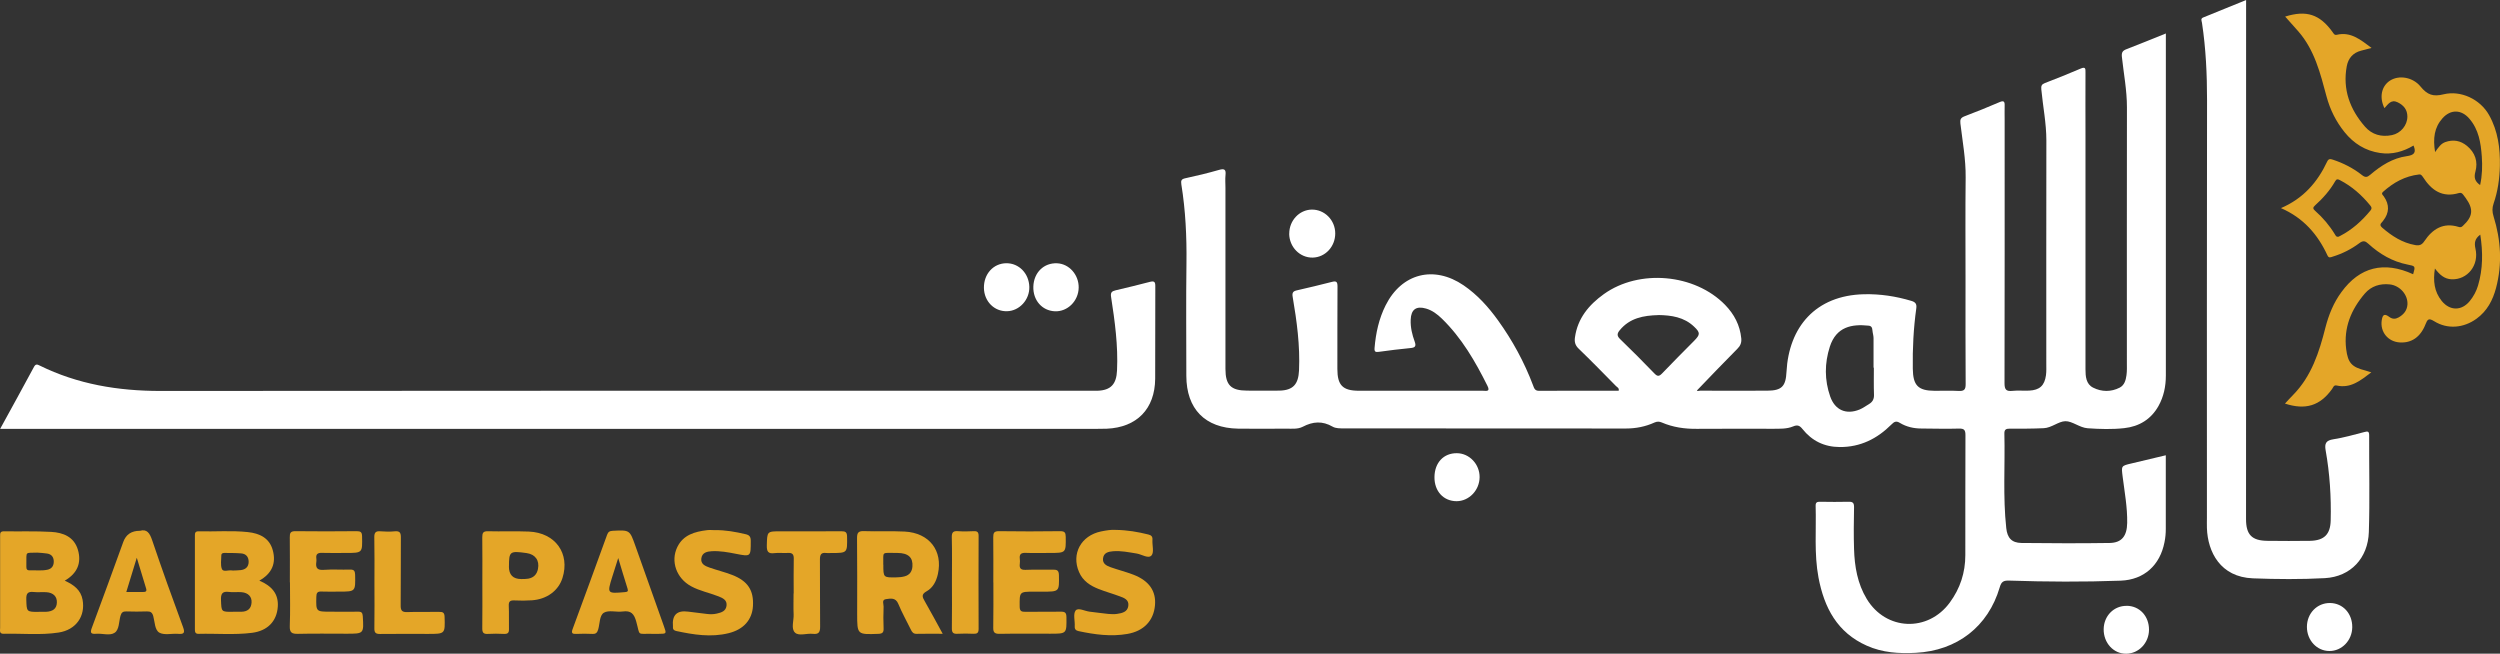 <?xml version="1.0" encoding="UTF-8"?>
<svg id="Layer_2" xmlns="http://www.w3.org/2000/svg" viewBox="0 0 385.98 100.92">
  <rect x="0" y="0" width="385.98" height="100.92" fill="#333333" stroke="none"/>
  <defs>
    <style>
      .cls-1 {
        fill: #e4a628;
      }

      .cls-2 {
        fill: #fff;
      }
    </style>
  </defs>
  <g id="Layer_1-2" data-name="Layer_1">
    <g id="sN5Otm.tif">
      <g>
        <path class="cls-2" d="M334.39,5.15v1.13c0,17.24,0,34.47,0,51.71,0,1.67-.33,3.25-1.14,4.7-1.15,2.05-2.99,3.16-5.27,3.41-1.87.21-3.77.15-5.66.02-1.25-.09-2.36-1.11-3.45-1.09-1.05.02-2.12,1.03-3.34,1.08-1.74.08-3.49.08-5.23.07-.58,0-.86.12-.84.78.12,4.86-.24,9.72.29,14.57.16,1.51.83,2.28,2.35,2.3,4.54.05,9.08.07,13.62,0,1.86-.03,2.67-1.08,2.7-3.09.04-2.41-.4-4.76-.7-7.14-.21-1.68-.25-1.67,1.37-2.05,1.73-.4,3.45-.82,5.29-1.26,0,3.84,0,7.61,0,11.37,0,.69-.06,1.37-.2,2.05-.69,3.55-3.14,5.8-6.76,5.94-5.73.21-11.47.18-17.21-.01-.88-.03-1.22.16-1.47,1.04-1.79,6.08-6.6,9.78-12.96,10.11-2.6.14-5.15-.02-7.56-1.1-4.57-2.03-6.58-5.87-7.46-10.52-.69-3.67-.33-7.38-.44-11.07-.02-.58.26-.64.73-.63,1.45.02,2.91.04,4.36,0,.7-.03.85.23.84.87-.04,2.14-.07,4.28,0,6.42.08,2.7.53,5.35,1.96,7.71,2.96,4.91,9.45,5.17,12.83.55,1.6-2.18,2.39-4.62,2.39-7.31.01-6.17-.01-12.34.02-18.51,0-.8-.18-1.05-1.01-1.03-1.92.06-3.85,0-5.77-.01-1.19,0-2.32-.25-3.33-.86-.6-.37-.89-.19-1.34.26-2.19,2.18-4.77,3.48-7.95,3.46-2.39-.01-4.3-.95-5.76-2.78-.44-.55-.78-.68-1.43-.41-1.02.43-2.14.36-3.22.37-3.89,0-7.77-.02-11.66.01-1.88.02-3.69-.24-5.41-.98-.4-.17-.72-.17-1.12,0-1.4.64-2.89.93-4.43.93-14.49,0-28.98,0-43.47-.02-.61,0-1.32.02-1.81-.27-1.58-.91-3.04-.8-4.61.02-.77.4-1.71.29-2.58.29-2.47.01-4.94.04-7.41,0-5.09-.09-7.97-3.04-7.98-8.15,0-5.81-.06-11.61.02-17.42.05-4.07-.14-8.12-.79-12.14-.09-.59,0-.82.62-.95,1.73-.37,3.46-.79,5.17-1.28.8-.23,1.13-.14,1.03.78-.07.65-.01,1.3-.01,1.96,0,9.33,0,18.65,0,27.98,0,2.48.84,3.34,3.32,3.35,1.67,0,3.34.03,5.01,0,2.12-.05,2.93-.98,3.03-3.12.17-3.83-.34-7.6-.98-11.35-.12-.68.08-.89.68-1.02,1.8-.41,3.6-.84,5.39-1.3.68-.18.85,0,.85.7-.03,4.25-.01,8.49-.02,12.74,0,2.51.81,3.36,3.3,3.37,6.39.01,12.78,0,19.18,0,.46,0,1.17.2.7-.74-1.88-3.78-3.98-7.41-7.04-10.39-.71-.69-1.49-1.28-2.45-1.56-1.52-.44-2.31.14-2.37,1.71-.05,1.18.22,2.31.62,3.4.26.72.05.93-.67.99-1.62.15-3.24.36-4.86.58-.51.07-.72.01-.67-.59.19-2.3.67-4.52,1.71-6.59,2.48-4.95,7.47-6.21,12.05-3.08,2.13,1.46,3.82,3.34,5.31,5.41,2.23,3.1,4.05,6.44,5.4,10.02.17.45.27.85.92.85,4.1-.03,8.2-.01,12.3-.01.11-.42-.23-.54-.41-.72-1.91-1.94-3.81-3.89-5.77-5.78-.54-.52-.67-1.05-.57-1.74.41-2.95,2.16-5.03,4.46-6.68,5.47-3.92,14.04-3.14,18.72,1.66,1.41,1.45,2.3,3.14,2.5,5.18.06.66-.13,1.14-.62,1.62-2.09,2.1-4.14,4.25-6.23,6.42.07.14.32.03.51.03,3.45,0,6.9.02,10.35,0,2.26-.01,2.86-.69,2.97-2.91.36-6.9,4.47-11.81,11.97-11.98,2.49-.06,4.91.31,7.29,1.02.65.19.87.48.78,1.15-.43,3.09-.59,6.2-.54,9.33.04,2.57.79,3.39,3.37,3.41,1.23,0,2.47-.05,3.7.02.83.04,1.1-.18,1.09-1.06-.04-5.41-.02-10.81-.02-16.22,0-5.23-.04-10.45.02-15.68.03-2.81-.48-5.56-.81-8.32-.07-.62.04-.89.63-1.12,1.83-.69,3.64-1.43,5.44-2.2.61-.26.78-.09.76.51-.02.76,0,1.52,0,2.29,0,13.53.01,27.07-.02,40.6,0,.97.24,1.29,1.2,1.19.86-.09,1.74,0,2.61-.04,1.61-.08,2.37-.77,2.59-2.37.08-.61.05-1.23.05-1.85,0-11.47-.01-22.93.01-34.4,0-2.66-.53-5.26-.78-7.89-.05-.53.05-.78.54-.97,1.86-.72,3.71-1.45,5.54-2.24.74-.32.75.01.74.58-.02,3.27,0,6.53,0,9.8,0,12.01,0,24.02,0,36.03,0,1.12.08,2.3,1.18,2.85,1.3.66,2.75.69,4.1,0,.74-.38.95-1.17,1.05-1.93.09-.64.06-1.3.06-1.95,0-13.14-.01-26.27.01-39.41,0-2.63-.5-5.19-.78-7.78-.07-.69.11-.96.72-1.19,1.99-.76,3.96-1.58,6.09-2.43ZM289.31,56.77s-.03,0-.05,0c0-1.52.01-3.05,0-4.57,0-.39-.14-.79-.17-1.18-.03-.41-.14-.7-.6-.74-2.57-.27-4.98.15-5.98,3.25-.82,2.55-.83,5.15.06,7.69.74,2.1,2.46,2.85,4.53,2.01.53-.22,1-.57,1.5-.87.54-.33.76-.79.73-1.45-.05-1.38-.02-2.76-.02-4.14ZM256.02,48.65c-2.27.06-4.4.44-5.95,2.34-.4.49-.47.85.06,1.36,1.8,1.73,3.56,3.51,5.29,5.3.46.48.72.5,1.2,0,1.62-1.7,3.29-3.36,4.95-5.04.94-.96.96-1.25-.02-2.18-1.55-1.48-3.51-1.76-5.53-1.79Z"/>
        <path class="cls-2" d="M.03,66.2c1.8-3.29,3.53-6.41,5.22-9.56.25-.46.49-.4.86-.21,5.88,2.9,12.12,3.93,18.65,3.93,47.75-.05,95.5-.03,143.25-.03.47,0,.94.01,1.42,0,2.09-.07,2.94-1.03,3.03-3.14.18-3.83-.34-7.6-.92-11.36-.11-.7.14-.87.71-1.01,1.76-.41,3.52-.84,5.28-1.3.69-.18.85,0,.84.7-.03,4.75.01,9.51-.02,14.26-.04,4.66-2.83,7.51-7.48,7.71-.47.02-.94.02-1.42.02-55.99,0-111.99,0-167.98,0-.42,0-.85,0-1.44,0Z"/>
        <path class="cls-1" d="M366.11,57.49c-1.7,1.28-3.2,2.51-5.35,2.03-.46-.1-.52.29-.7.53-1.85,2.59-4.1,3.3-7.28,2.26.44-.47.84-.92,1.27-1.35,2.83-2.89,4.01-6.58,4.97-10.36.51-1.99,1.26-3.85,2.48-5.51,2.83-3.88,6.57-4.81,11.07-2.75.36-1.26.36-1.25-.84-1.49-2.35-.46-4.33-1.62-6.08-3.22-.48-.44-.8-.52-1.37-.1-1.25.94-2.65,1.64-4.15,2.1-.33.1-.58.25-.79-.2-1.49-3.22-3.69-5.78-7.18-7.3,3.48-1.49,5.65-4.02,7.14-7.19.21-.45.48-.42.87-.29,1.63.54,3.15,1.31,4.5,2.38.51.4.8.36,1.28-.05,1.64-1.4,3.45-2.57,5.64-2.87,1.06-.15,1.53-.5,1.04-1.64-1.58.94-3.31,1.43-5.17,1.15-2.26-.33-4.08-1.47-5.49-3.23-1.31-1.63-2.22-3.45-2.77-5.49-.96-3.57-1.84-7.18-4.37-10.07-.66-.76-1.33-1.5-2.02-2.27,3.29-1.03,5.34-.35,7.32,2.39.17.24.28.51.66.42,2.15-.5,3.63.74,5.36,2.03-.66.18-1.13.3-1.6.42-1.27.32-2,1.18-2.23,2.41-.66,3.58.49,6.66,2.82,9.33,1.07,1.23,2.53,1.64,4.16,1.3,1.35-.28,2.38-1.51,2.38-2.86,0-1.06-.57-1.75-1.49-2.2-1.03-.51-1.49.3-2.05.9-.83-1.67-.46-3.4.85-4.25,1.43-.92,3.56-.51,4.71.9,1.07,1.31,1.96,1.61,3.58,1.21,2.62-.64,5.63.73,7.02,3.22,1.37,2.45,1.72,5.14,1.66,7.88-.05,1.96-.32,3.9-.97,5.77-.24.68-.22,1.3,0,1.99,1.13,3.64,1.36,7.33.38,11.04-.5,1.89-1.38,3.57-3.03,4.76-1.98,1.43-4.47,1.66-6.53.37-.85-.53-1.03-.29-1.34.5-.77,1.96-2.16,2.89-3.96,2.78-1.82-.11-3.06-1.62-2.79-3.42.14-.92.44-1.06,1.18-.51.48.36.96.33,1.42.07.76-.43,1.3-1.05,1.37-1.97.11-1.51-1.16-2.96-2.73-3.13-1.5-.16-2.85.26-3.84,1.4-2.11,2.46-3.3,5.27-2.89,8.59.27,2.15.87,2.78,2.98,3.31.24.06.48.15.9.28ZM373.52,26.93c-2.25.26-4.01,1.27-5.59,2.68-.35.31-.03.51.12.72q1.33,1.92-.11,3.75c-.07.09-.13.18-.21.25-.29.29-.27.54.05.81,1.5,1.3,3.12,2.35,5.12,2.7.64.11,1.02-.03,1.41-.62,1.25-1.86,2.91-2.92,5.27-2.19.28.09.44.06.66-.15,1.56-1.45,1.69-2.57.45-4.3-.13-.18-.26-.35-.39-.52-.16-.22-.35-.35-.65-.26-2.56.77-4.25-.41-5.56-2.46-.18-.27-.35-.45-.58-.41ZM360.98,36.57c.09-.04.2-.08.29-.13,1.87-.96,3.39-2.33,4.72-3.95.24-.29.18-.49-.03-.75-1.32-1.62-2.85-2.98-4.72-3.94-.31-.16-.5-.18-.7.17-.81,1.43-1.9,2.65-3.11,3.74-.37.33-.35.53.01.84,1.2,1.06,2.23,2.28,3.06,3.65.11.18.2.39.48.36ZM382.93,36.23c-.84.62-.94,1.27-.74,2.16.59,2.56-1.23,4.82-3.67,4.73-1.14-.04-1.87-.72-2.59-1.67-.3,1.95-.1,3.58,1.05,5.01,1.26,1.56,3.09,1.56,4.35,0,.57-.71,1-1.5,1.26-2.38.76-2.56.76-5.14.35-7.84ZM375.96,23.48c.54-.77.91-1.3,1.56-1.54,1.24-.44,2.36-.24,3.36.58,1.27,1.05,1.73,2.44,1.3,3.99-.27.95-.03,1.53.73,2.06.33-1.5.36-2.95.26-4.4-.15-2.11-.47-4.18-1.94-5.87-1.23-1.41-2.87-1.44-4.12-.05-1.28,1.43-1.5,3.12-1.15,5.23Z"/>
        <path class="cls-2" d="M346.78,0c0,.57,0,.96,0,1.36,0,26.27,0,52.53-.01,78.8,0,2.38.89,3.31,3.27,3.34,2.21.02,4.43.04,6.64,0,2.18-.05,3.11-1.03,3.16-3.14.09-3.64-.14-7.25-.78-10.83-.19-1.08.06-1.53,1.19-1.71,1.61-.25,3.18-.7,4.76-1.11.54-.14.77-.16.77.52-.02,4.97.11,9.94-.05,14.91-.13,4.02-2.79,6.9-6.79,7.12-3.7.2-7.4.17-11.1.03-5.04-.19-6.99-4.08-7.11-7.77-.02-.54,0-1.09,0-1.63,0-21.48-.02-42.95.02-64.43,0-4-.18-7.97-.78-11.92-.04-.3-.27-.66.18-.84,2.17-.88,4.34-1.76,6.62-2.69Z"/>
        <path class="cls-1" d="M40.03,89.64c1.94.83,2.99,2.04,2.86,4.02-.15,2.24-1.57,3.73-3.96,4.04-2.74.35-5.51.09-8.26.16-.52.01-.58-.28-.58-.69,0-4.82,0-9.64,0-14.46,0-.4.03-.69.57-.68,2.54.07,5.08-.15,7.61.12,1.79.19,3.34.9,3.85,2.82.53,1.97-.1,3.56-2.09,4.68ZM35.97,94.45c.43,0,.87,0,1.3,0,.94-.02,1.51-.46,1.57-1.42.06-.9-.51-1.51-1.54-1.6-.65-.06-1.31.05-1.95-.04-1.04-.14-1.27.3-1.23,1.26.07,1.82.02,1.82,1.85,1.81ZM35.87,88.07v.02c.43-.02.87-.02,1.3-.07.74-.09,1.21-.49,1.22-1.27,0-.76-.39-1.25-1.16-1.31-.86-.07-1.73-.06-2.6-.07-.23,0-.46.08-.46.34,0,.72-.16,1.51.09,2.14.2.5.99.14,1.5.22.04,0,.07,0,.11,0Z"/>
        <path class="cls-1" d="M9.99,89.65c1.42.64,2.49,1.45,2.76,2.95.46,2.54-1.02,4.65-3.7,5.06-2.81.43-5.65.12-8.48.19-.73.02-.55-.53-.55-.92-.01-2.83,0-5.65,0-8.48,0-1.88,0-3.77,0-5.65,0-.42-.03-.78.59-.77,2.43.04,4.86-.05,7.29.09,1.85.1,3.54.76,4.13,2.77.58,2-.07,3.62-2.03,4.76ZM5.99,94.46c.36,0,.72.01,1.09,0,1.11-.05,1.66-.5,1.7-1.41.05-.94-.54-1.55-1.63-1.62-.65-.04-1.31.04-1.95-.03-.91-.1-1.17.23-1.14,1.13.06,1.94.01,1.94,1.94,1.94ZM5.76,85.32c-1.94.08-1.66-.29-1.69,1.78,0,.14,0,.29,0,.43-.01.35.14.55.51.53.9-.04,1.81.09,2.7-.09.68-.13,1-.57,1.02-1.21.02-.69-.3-1.19-1.03-1.3-.5-.08-1-.1-1.51-.14Z"/>
        <path class="cls-1" d="M145.54,97.85c-1.49,0-2.75-.02-4.02.01-.5.01-.7-.25-.88-.63-.65-1.34-1.39-2.63-1.95-4-.42-1.01-1.19-.82-1.9-.73-.71.1-.35.76-.37,1.16-.05,1.12-.04,2.25,0,3.37.02.59-.16.81-.8.83-3.28.12-3.28.14-3.28-3.11,0-3.88.02-7.76-.02-11.64,0-.8.14-1.14,1.05-1.11,2.1.08,4.21-.04,6.31.07,3.81.2,5.92,2.96,5.12,6.57-.25,1.1-.75,2.1-1.74,2.65-.84.47-.67.88-.29,1.53.92,1.59,1.78,3.22,2.77,5.02ZM136.38,87.18c0,1.99,0,2,2.02,1.96.43,0,.87-.05,1.28-.16.74-.2,1.13-.73,1.19-1.49.12-1.4-.63-2.12-2.33-2.12-2.6,0-2.11-.3-2.17,1.81Z"/>
        <path class="cls-1" d="M153.36,89.93c0-2.32.02-4.64-.01-6.96,0-.65.09-.97.87-.96,3.15.05,6.31.04,9.47,0,.69,0,.84.22.85.86.03,2.5.06,2.5-2.48,2.5-1.23,0-2.47.04-3.7-.01-.72-.03-1,.21-.91.92.03.25.03.51,0,.76-.09.69.14.97.89.94,1.41-.06,2.83,0,4.24-.03.62-.01.89.12.91.83.05,2.57.08,2.57-2.52,2.57h-1.31c-2.28,0-2.25,0-2.23,2.3,0,.72.29.82.9.81,1.81-.03,3.63.01,5.44-.02.64-.01.87.14.88.83.03,2.58.06,2.57-2.5,2.57s-5.22-.03-7.83.02c-.77.01-.99-.23-.97-.98.04-2.32.02-4.64.02-6.96Z"/>
        <path class="cls-1" d="M44.75,89.91c0-2.32.02-4.64-.01-6.96-.01-.67.12-.95.88-.94,3.16.04,6.31.03,9.47,0,.6,0,.8.16.81.78.06,2.58.08,2.58-2.49,2.58-1.23,0-2.47.03-3.7-.01-.65-.02-.96.18-.87.86.02.18.03.37,0,.54-.14.92.15,1.3,1.16,1.22,1.34-.1,2.68,0,4.03-.04.63-.02.78.2.8.81.05,2.59.08,2.59-2.48,2.59-.91,0-1.82.03-2.72-.01-.63-.03-.78.22-.79.81-.05,2.3-.07,2.3,2.23,2.3,1.41,0,2.83.02,4.24,0,.52-.01.66.18.7.68.17,2.72.18,2.72-2.48,2.72-2.5,0-5.01-.04-7.51.02-.95.02-1.32-.17-1.28-1.22.09-2.24.03-4.49.03-6.74Z"/>
        <path class="cls-1" d="M110.37,81.85c1.61-.03,3.17.26,4.73.62.58.13.81.37.81,1.02,0,2.47.04,2.47-2.31,2.01-1.21-.24-2.43-.46-3.67-.4-.74.04-1.52.19-1.65,1.1-.13.88.59,1.19,1.24,1.42,1.16.41,2.37.7,3.51,1.14,2.43.94,3.36,2.38,3.22,4.81-.12,2.1-1.43,3.62-3.77,4.19-2.72.67-5.41.23-8.08-.34-.31-.07-.53-.23-.5-.6,0-.04,0-.07,0-.11q-.25-2.63,2.34-2.28c.97.13,1.94.24,2.92.36.51.06,1.01.06,1.52-.06.7-.16,1.38-.37,1.49-1.2.12-.88-.57-1.19-1.22-1.45-1.41-.56-2.93-.84-4.27-1.58-2.24-1.23-3.18-3.83-2.11-6.04.92-1.89,2.71-2.38,4.61-2.61.39-.05.8,0,1.2,0Z"/>
        <path class="cls-1" d="M172.16,81.81c1.94.02,3.54.32,5.13.71.43.11.68.29.64.81-.06.83.28,1.94-.14,2.42-.48.56-1.5-.16-2.29-.29-1.22-.19-2.43-.46-3.67-.35-.69.06-1.42.21-1.53,1.09-.1.83.53,1.14,1.16,1.37,1.16.41,2.36.71,3.51,1.15,2.44.93,3.55,2.54,3.35,4.74-.21,2.36-1.72,3.97-4.24,4.41-2.55.45-5.06.1-7.56-.43-.4-.09-.62-.28-.59-.74.05-.83-.27-1.89.13-2.43.39-.52,1.43.09,2.19.17.94.1,1.87.25,2.81.34.47.04.95.07,1.41,0,.76-.12,1.59-.28,1.73-1.21.15-.99-.67-1.27-1.39-1.53-1.05-.39-2.14-.69-3.18-1.1-1.31-.51-2.46-1.26-3.04-2.63-1.21-2.81.31-5.62,3.4-6.26.82-.17,1.65-.29,2.19-.24Z"/>
        <path class="cls-1" d="M74.47,89.93c0-2.32.02-4.64-.01-6.96,0-.66.1-.97.88-.95,2.1.06,4.21-.04,6.31.05,4.1.17,6.39,3.39,5.19,7.17-.62,1.96-2.41,3.28-4.7,3.44-.9.06-1.82.07-2.72.02-.66-.03-.9.15-.87.84.06,1.19,0,2.39.03,3.59.02.58-.2.76-.76.74-.83-.04-1.67-.05-2.5,0-.68.04-.87-.21-.86-.87.03-2.36.01-4.71.01-7.07ZM78.57,87.46q0,1.94,1.91,1.94c.36,0,.73,0,1.08-.06.84-.15,1.33-.66,1.5-1.5.26-1.32-.42-2.26-1.76-2.45-2.59-.36-2.72-.27-2.72,2.07Z"/>
        <path class="cls-1" d="M100.74,97.86c-2.47-.06-1.87.42-2.5-1.86-.34-1.23-.8-1.77-2.11-1.59-.96.13-2.13-.25-2.88.18-.71.41-.63,1.69-.89,2.58-.15.5-.35.73-.89.7-.83-.04-1.67-.04-2.5,0-.59.03-.8-.11-.57-.73,1.79-4.85,3.57-9.71,5.33-14.57.17-.46.39-.59.86-.62,2.63-.13,2.63-.14,3.49,2.28,1.48,4.16,2.96,8.32,4.43,12.47.41,1.15.41,1.15-.8,1.16-.33,0-.65,0-.98,0ZM95.45,86.15c-.36,1.14-.65,2.03-.93,2.93-.8,2.57-.78,2.58,1.95,2.34.45-.04.55-.14.41-.57-.47-1.48-.91-2.97-1.43-4.69Z"/>
        <path class="cls-1" d="M21.58,81.96c1.1-.33,1.54.34,1.92,1.47,1.52,4.49,3.12,8.95,4.76,13.39.35.94.1,1.11-.78,1.04-.97-.07-2.12.24-2.87-.18-.73-.41-.7-1.66-.95-2.56-.16-.57-.43-.74-.99-.72-1.05.04-2.1.03-3.16,0-.52-.02-.76.16-.91.68-.25.9-.18,2.11-.88,2.6-.74.52-1.9.09-2.87.17-.84.07-.96-.16-.66-.95,1.65-4.4,3.24-8.83,4.85-13.25q.62-1.7,2.55-1.7ZM19.5,91.4c.97,0,1.76,0,2.56,0,.39,0,.65-.06.5-.54-.45-1.48-.9-2.96-1.44-4.75-.59,1.94-1.09,3.55-1.62,5.29Z"/>
        <path class="cls-1" d="M122.54,91.62c0-1.78-.03-3.55.01-5.33.02-.72-.23-.97-.93-.92-.69.05-1.39-.06-2.06.03-1.01.13-1.19-.3-1.17-1.21.06-2.16.02-2.16,2.15-2.16,3.12,0,6.24.02,9.36-.01.64,0,.87.14.88.83.04,2.53.07,2.53-2.46,2.53-.25,0-.51.03-.76,0-.79-.11-.97.26-.97.99.03,3.44-.01,6.89.03,10.33.01.87-.18,1.27-1.13,1.16-.93-.11-2.14.38-2.74-.18-.66-.61-.18-1.85-.22-2.81-.05-1.09-.01-2.17-.01-3.26Z"/>
        <path class="cls-1" d="M57.81,89.94c0-2.32.03-4.64-.02-6.96-.02-.78.23-1.02.98-.95.72.06,1.46.07,2.18,0,.81-.08.95.26.94.99-.03,3.48.01,6.96-.03,10.45-.01.82.23,1.06,1.04,1.03,1.63-.06,3.27,0,4.9-.03.58-.01.82.11.84.76.08,2.64.11,2.64-2.56,2.64-2.47,0-4.94-.02-7.41.01-.66,0-.88-.19-.87-.86.04-2.36.01-4.72.01-7.07Z"/>
        <path class="cls-1" d="M146.97,89.82c0-2.29.04-4.57-.02-6.86-.02-.79.23-1.01.98-.95.79.06,1.6.04,2.4,0,.56-.03.76.15.76.73-.02,4.79-.02,9.58,0,14.37,0,.59-.22.76-.77.74-.83-.03-1.67-.05-2.5,0-.68.04-.87-.2-.86-.86.04-2.39.01-4.79.01-7.18Z"/>
        <path class="cls-2" d="M199.05,36.08c-.01-2.02,1.55-3.69,3.47-3.72,1.99-.03,3.63,1.63,3.63,3.68,0,2.04-1.54,3.69-3.48,3.73-1.98.04-3.61-1.63-3.63-3.69Z"/>
        <path class="cls-2" d="M221.47,73.66c.02-2.22,1.41-3.71,3.46-3.69,1.93.01,3.53,1.7,3.51,3.71-.02,2.01-1.63,3.69-3.54,3.7-2.03,0-3.45-1.53-3.43-3.72Z"/>
        <path class="cls-2" d="M155.37,40.64c1.95-.01,3.49,1.57,3.55,3.65.05,1.99-1.53,3.72-3.45,3.76-1.97.05-3.53-1.53-3.56-3.6-.03-2.15,1.46-3.8,3.47-3.81Z"/>
        <path class="cls-2" d="M363.17,96.84c-.02,2.03-1.6,3.68-3.53,3.67-1.93,0-3.47-1.65-3.47-3.72,0-2.1,1.57-3.72,3.59-3.69,1.97.03,3.43,1.62,3.41,3.74Z"/>
        <path class="cls-2" d="M159.54,44.24c.07-2.16,1.62-3.68,3.67-3.59,1.86.08,3.36,1.77,3.33,3.76-.03,2.06-1.72,3.74-3.68,3.65-1.98-.09-3.39-1.71-3.32-3.82Z"/>
        <path class="cls-2" d="M328.35,93.53c1.99.02,3.45,1.6,3.44,3.71-.02,2.03-1.58,3.67-3.52,3.69-1.96.02-3.51-1.67-3.48-3.8.03-2.05,1.58-3.62,3.56-3.59Z"/>
      </g>
    </g>
  </g>
</svg>
